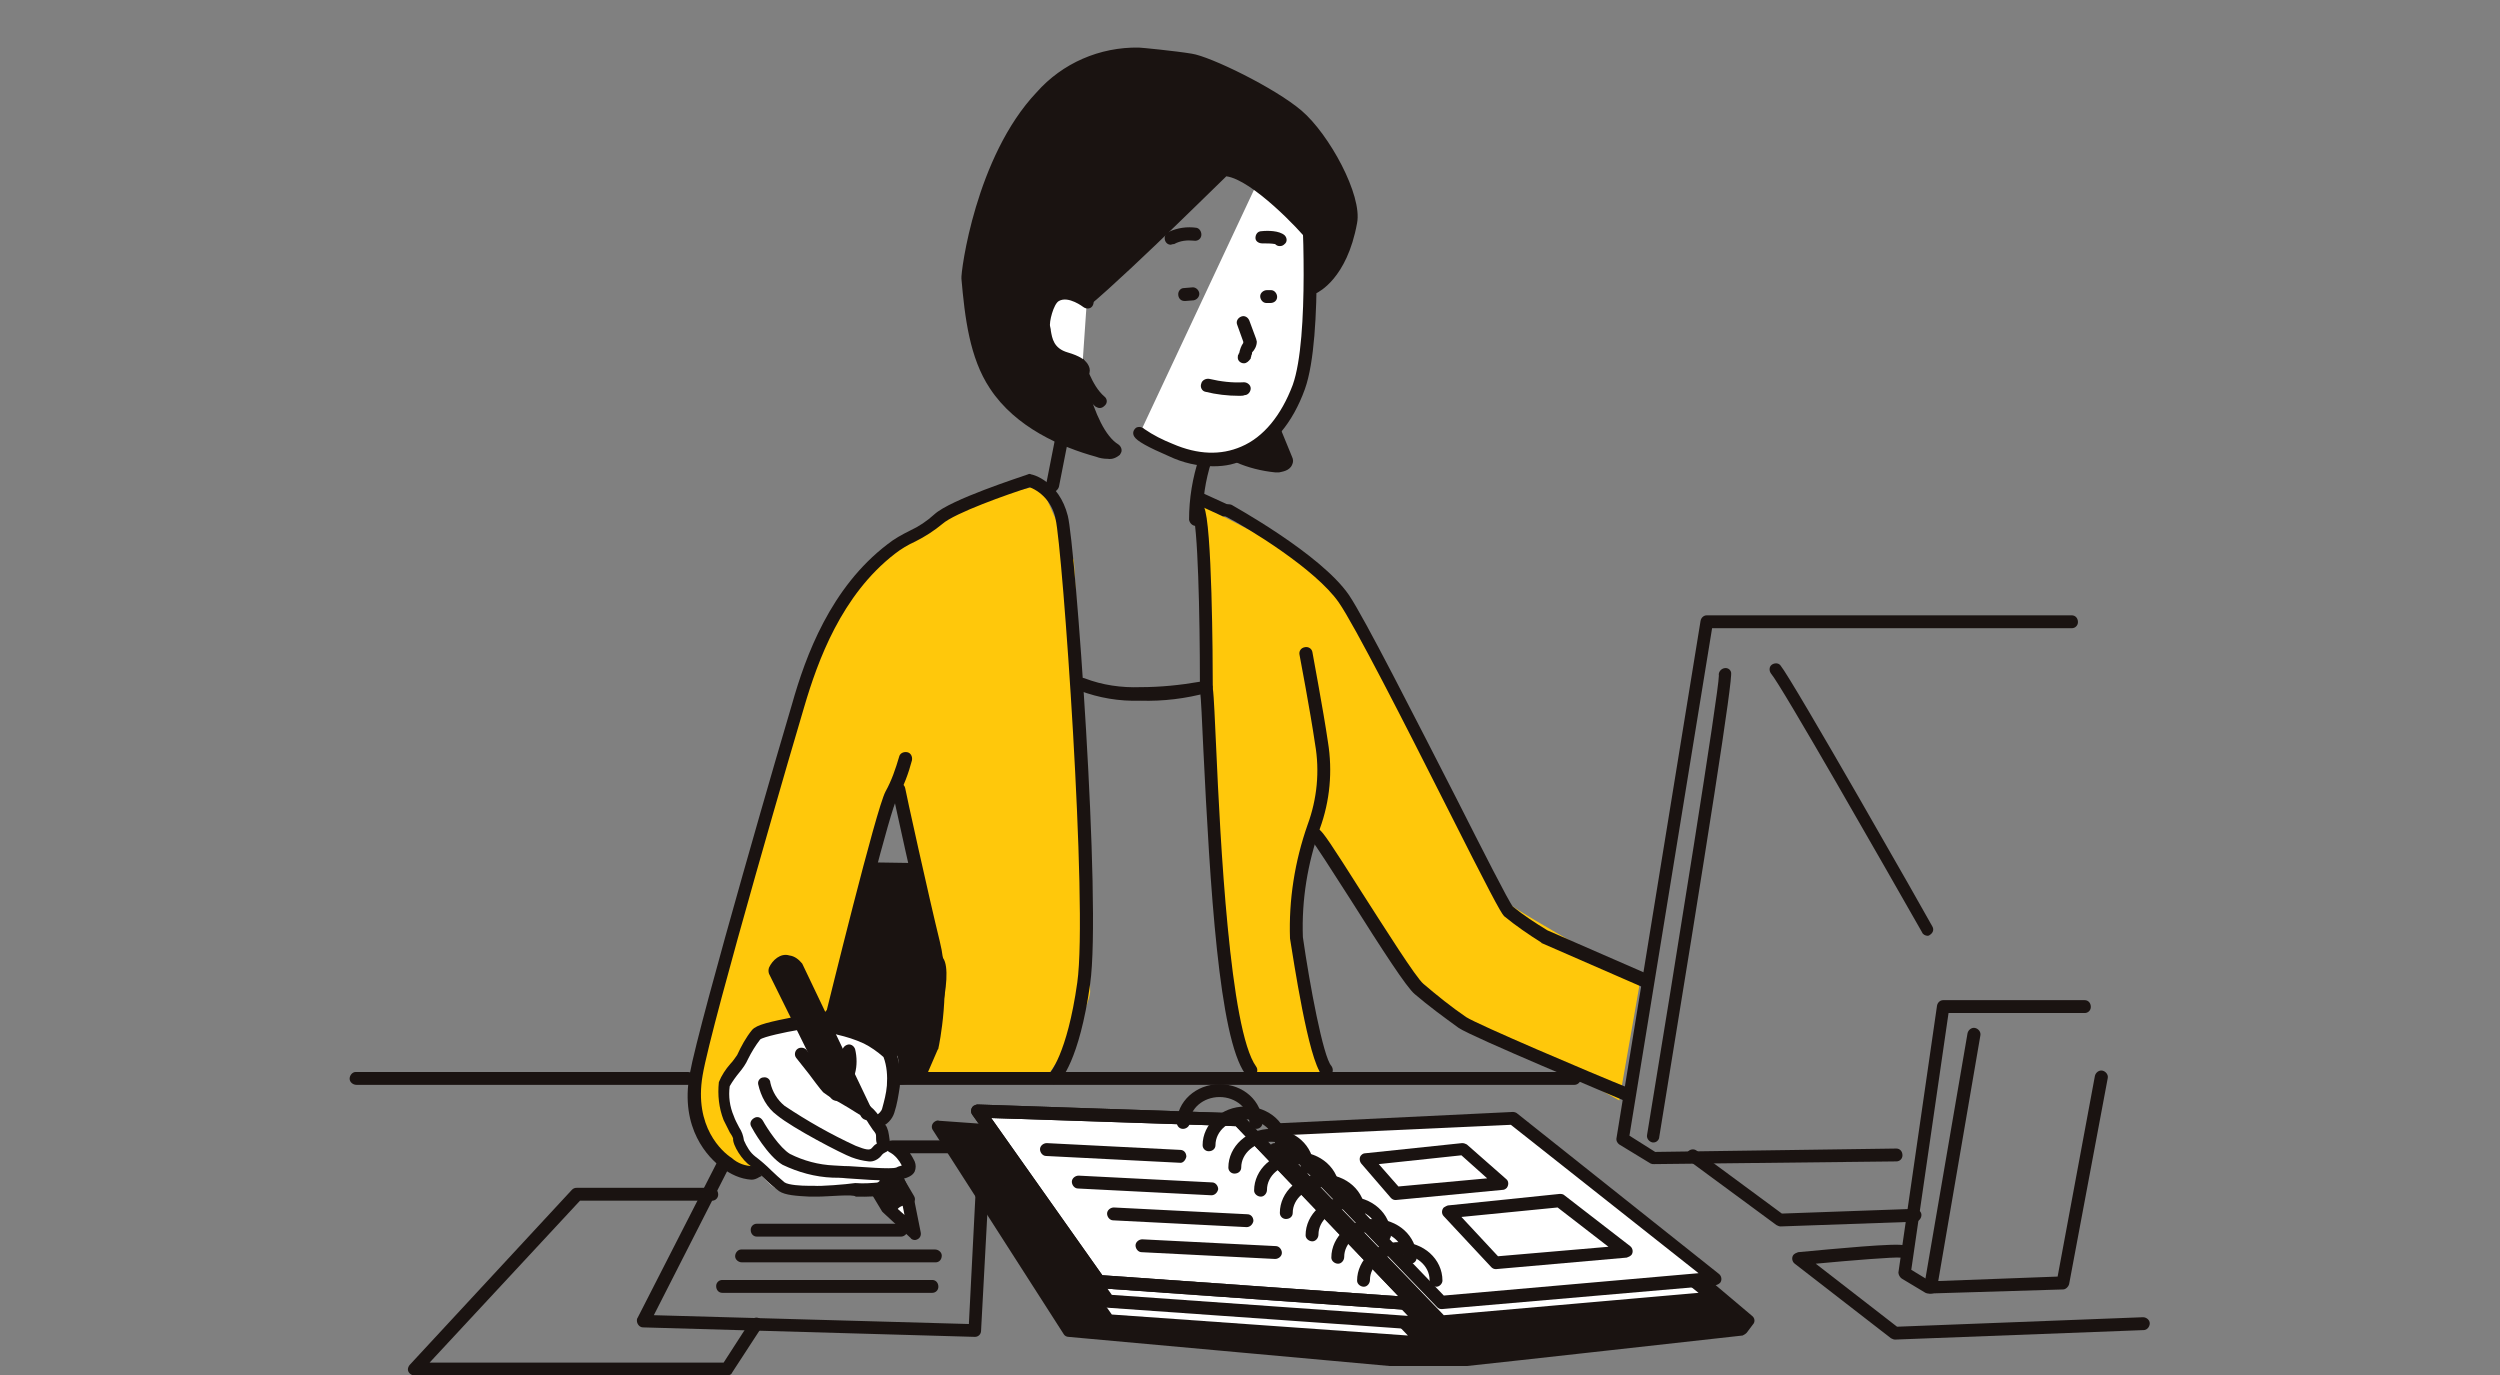 <?xml version="1.0" encoding="utf-8"?>
<!-- Generator: Adobe Illustrator 27.2.0, SVG Export Plug-In . SVG Version: 6.00 Build 0)  -->
<svg version="1.1" id="レイヤー_6" xmlns="http://www.w3.org/2000/svg" xmlns:xlink="http://www.w3.org/1999/xlink" x="0px"
	 y="0px" viewBox="0 0 369 203" style="enable-background:new 0 0 369 203;" xml:space="preserve">
<rect x="0" y="0" width="369" height="203" fill="#808080" stroke="none"/>
<style type="text/css">
	.st0{fill:#1A1311;}
	.st1{fill:#FFC80B;}
	.st2{fill:none;}
	.st3{fill:#FFFFFF;}
</style>
<g id="グループ_1039" transform="translate(-252.595 -2562.077)">
	<g id="グループ_1039-2">
		<path id="パス_6402" class="st0" d="M435.4,2629.4c0,0,4.2,1.6,5.8,1.4s1.2-0.9,1.2-0.9l-1.6-4L435.4,2629.4z"/>
		<path id="パス_6403" class="st0" d="M440.8,2631.8c-2-0.2-4-0.7-5.8-1.5c-0.5-0.2-0.7-0.7-0.5-1.2c0.1-0.2,0.2-0.3,0.4-0.5
			l5.4-3.5c0.4-0.3,1-0.2,1.3,0.3c0,0.1,0.1,0.1,0.1,0.2l1.6,3.9c0.2,0.4,0.2,0.8,0,1.2c-0.4,0.9-1.5,1-1.9,1.1
			C441.2,2631.8,441,2631.8,440.8,2631.8z M437.5,2629.1c1.1,0.4,2.3,0.7,3.6,0.7c0.1,0,0.2,0,0.3,0l-1-2.5L437.5,2629.1z"/>
	</g>
	<g id="グループ_1040">
		<path id="パス_6404" class="st0" d="M373.3,2722.2c-5.1-4.7-2.1-15.7-2.1-21.1s2.6-9.3,6-10.9l19.5,0.3v29.8L373.3,2722.2z"/>
		<path id="パス_6405" class="st0" d="M373.3,2723.2c-0.2,0-0.5-0.1-0.6-0.2c-4.2-3.9-3.4-11.2-2.8-17.1c0.2-1.8,0.4-3.4,0.4-4.7
			c0-5.4,2.5-9.9,6.5-11.8c0.1-0.1,0.3-0.1,0.4-0.1l19.5,0.3c0.5,0,0.9,0.4,0.9,0.9v29.8c0,0.5-0.4,0.9-0.9,0.9L373.3,2723.2
			L373.3,2723.2z M377.3,2691.2c-3.2,1.6-5.2,5.4-5.2,9.9c0,1.4-0.2,3.1-0.4,4.9c-0.6,5.3-1.3,11.9,1.9,15.2l22-1.8v-28
			L377.3,2691.2z"/>
	</g>
	<path id="パス_6406" class="st1" d="M406.2,2633.7c0,0-8,1.7-11.2,3.1s-15.4,9.1-17.8,12.9s-7.3,16.1-7.7,17.8
		s-10.5,35.7-10.5,37s-5.2,17.5-3.8,20.6s1.4,8,4.9,8.7s5.4,2.2,4.5,0.7s-3.1-5.2-3.1-7.7s-1.4-2.4,0-4.9c1.3-2.1,2.7-4.1,4.2-5.9
		c1-1.4,3.8-2.4,5.2-2.8s1,1,2.4-0.7s1.7-0.7,2.4-4.5s9.1-28.3,9.1-28.3s5.6,21.9,7,23.8c1.7,2.4-1.4,13.6-2.8,14.7l0,0
		c-0.5,0.4-0.6,1.2-0.2,1.7c0.2,0.2,0.5,0.4,0.8,0.4c3.8,0.6,16.1,2.5,17.3,1c1.4-1.7,6.6-10.5,6.6-12.9s-1-39.5-1-39.5l-1.4-24.1
		L406.2,2633.7z"/>
	<path id="パス_6407" class="st1" d="M494.7,2706.8c0,0-17.5-9.8-19.2-11.2s-10.1-18.9-10.1-18.9s-14-27.3-18.9-30.8
		s-15-8.4-15-8.4s-0.9-1.4-1.4-0.7s2.4,43.7,2.4,47.2s2.1,24.5,2.8,28s0.7,8,1.7,8.4s10.5,0.7,10.5,0.7l-4.5-23.1l1.4-7.7l2.8-4.9
		c0,0,11.2,19.6,14.3,22s6.6,5.6,11.2,7.3s18.9,9.8,18.9,9.8L494.7,2706.8z"/>
	<path id="パス_6408" class="st0" d="M396.5,2759.4L396.5,2759.4l-49-1.4c-0.5,0-0.9-0.5-0.9-1c0-0.1,0-0.3,0.1-0.4l11.9-23.3
		c0.2-0.5,0.8-0.7,1.3-0.4c0.5,0.2,0.7,0.8,0.4,1.3l-11.2,22l46.5,1.3l1-19.6c0.1-0.5,0.5-0.9,1-0.9c0.5,0,0.9,0.5,0.9,1l-1.1,20.5
		C397.4,2759,397,2759.4,396.5,2759.4z"/>
	<g id="グループ_1041">
		<line id="線_224" class="st2" x1="485" y1="2721.2" x2="384" y2="2721.2"/>
		<path id="パス_6409" class="st0" d="M485,2722.2H384c-0.5,0-1-0.4-1-0.9c0-0.5,0.4-1,0.9-1c0,0,0,0,0,0h101c0.5,0,1,0.4,1,0.9
			C486,2721.7,485.5,2722.2,485,2722.2C485,2722.2,485,2722.2,485,2722.2z"/>
	</g>
	<path id="パス_6410" class="st0" d="M363.5,2736.2c-1.6-0.1-3.1-0.8-4.4-1.8c-1.9-1.4-6.2-5.7-4.7-13.8
		c1.4-7.8,14.5-52.7,15.1-54.6c2-7.1,5.7-17.2,14.1-23.6c1-0.8,2.1-1.4,3.3-2c1.3-0.6,2.5-1.4,3.6-2.4c2.4-2.2,12.7-5.5,13.8-5.9
		c0.2-0.1,0.3-0.1,0.5,0c0.2,0,4.1,1,5.4,6.1c1.1,4.3,5,57.2,3.3,69.1c-1.6,11.4-4.4,14.3-4.7,14.5c-0.4,0.4-1,0.4-1.3,0
		c-0.4-0.4-0.4-1,0-1.3c0,0,0,0,0,0c0,0,2.6-2.7,4.1-13.4c1.6-11.3-2.2-64.2-3.2-68.4c-0.4-2.1-1.8-3.9-3.8-4.7
		c-3.2,1-11.1,3.8-12.9,5.4c-1.2,1-2.6,1.9-4,2.6c-1.1,0.5-2.1,1.1-3,1.8c-7.9,6.1-11.4,15.8-13.4,22.6c-0.6,1.9-13.7,46.7-15,54.4
		c-1.3,7.6,2.9,11.3,4.3,12.2c0.9,0.8,2,1.2,3.2,1.2c0.1-0.5,0.5-0.8,1-0.8c0.5,0,0.9,0.4,0.9,0.9c0,0.7-0.4,1.3-1,1.5
		C364.2,2736.1,363.9,2736.2,363.5,2736.2z"/>
	<g id="グループ_1042">
		<line id="線_225" class="st2" x1="411.2" y1="2616.9" x2="408" y2="2633.7"/>
		<path id="パス_6411" class="st0" d="M408,2634.7c-0.1,0-0.1,0-0.2,0c-0.5-0.1-0.9-0.6-0.8-1.1c0,0,0,0,0,0l3.3-16.8
			c0.1-0.5,0.6-0.9,1.1-0.8c0.5,0.1,0.9,0.6,0.8,1.1l-3.3,16.8C408.8,2634.3,408.4,2634.7,408,2634.7z"/>
	</g>
	<g id="グループ_1043">
		<path id="パス_6412" class="st3" d="M440.4,2584.3c1.9,1.2,5.2,5.1,5.2,5.1s1.6,22.2-1.2,30c-3.1,8.6-9.9,13.1-19,9.2
			c-4.2-1.8-4.6-2.5-4.6-2.5"/>
		<path id="パス_6413" class="st0" d="M431.7,2630.9c-2.3,0-4.5-0.5-6.6-1.5c-3-1.3-4.7-2.2-5.1-2.9c-0.3-0.5-0.1-1,0.3-1.3
			c0.4-0.2,0.9-0.1,1.2,0.2c1.3,0.9,2.7,1.6,4.2,2.2c3.7,1.6,7.1,1.7,10.1,0.4c3.3-1.4,5.9-4.6,7.6-9.1c2.5-7,1.4-26.5,1.2-29.3
			c-1.4-1.7-3.1-3.3-4.8-4.7c-0.5-0.3-0.6-0.8-0.3-1.3s0.8-0.6,1.3-0.3c0,0,0,0,0.1,0c2,1.3,5.3,5.1,5.4,5.3
			c0.1,0.2,0.2,0.3,0.2,0.6c0.1,0.9,1.5,22.5-1.3,30.3c-1.8,5-4.8,8.6-8.6,10.2C435.1,2630.6,433.4,2630.9,431.7,2630.9z"/>
	</g>
	<g id="グループ_1044">
		<path id="パス_6414" class="st3" d="M436.2,2614.7c0.1-0.3,0.1-1.1,0.4-1.3c0.2-0.3,0.3-0.7,0.4-1l-1-2.7"/>
		<path id="パス_6415" class="st0" d="M436.2,2615.7c-0.5,0-1-0.4-0.9-1c0-0.1,0-0.2,0.1-0.3c0-0.1,0-0.1,0.1-0.2
			c0.1-0.5,0.3-1.1,0.6-1.5c0-0.1,0-0.1,0-0.2l-0.9-2.5c-0.2-0.5,0.1-1,0.6-1.2c0.5-0.2,1,0.1,1.2,0.6c0,0,0,0,0,0l1,2.7
			c0,0.1,0.1,0.3,0.1,0.4c0,0.6-0.3,1.2-0.7,1.6c0,0.1,0,0.3-0.1,0.4c0,0.2-0.1,0.3-0.1,0.5C436.9,2615.4,436.6,2615.7,436.2,2615.7
			z"/>
	</g>
	<path id="パス_6416" class="st0" d="M435.5,2620.5c-1.7,0-3.4-0.2-5-0.6c-0.5-0.1-0.8-0.7-0.6-1.2c0.1-0.5,0.7-0.8,1.2-0.7
		c1.7,0.4,3.4,0.6,5.1,0.5h0c0.5,0,1,0.4,1,0.9c0,0.5-0.4,1-0.9,1C436.1,2620.5,435.8,2620.5,435.5,2620.5z"/>
	<g id="グループ_1045">
		<path id="パス_6417" class="st0" d="M396.6,2728.8l-5.6-0.4l19.3,30.1l47.3,4.3l11.1-0.2c2.1-0.2,40.7-4.5,40.7-4.5l0.9-1.2
			l-6.4-5.4"/>
		<path id="パス_6418" class="st0" d="M457.7,2763.7C457.6,2763.7,457.6,2763.7,457.7,2763.7l-47.4-4.3c-0.3,0-0.6-0.2-0.7-0.4
			l-19.3-30.1c-0.3-0.4-0.2-1,0.3-1.3c0.2-0.1,0.4-0.2,0.6-0.1l5.6,0.4c0.5,0,0.9,0.5,0.9,1c0,0,0,0,0,0c0,0.5-0.5,0.9-1,0.9
			l-3.7-0.2l18.1,28.1l46.8,4.2l11.1-0.2c1.9-0.2,36.2-4,40.2-4.4l0.1-0.2l-5.7-4.8c-0.4-0.3-0.5-0.9-0.1-1.3s0.9-0.5,1.3-0.1
			l6.4,5.4c0.4,0.3,0.5,0.9,0.1,1.3l-0.9,1.2c-0.2,0.2-0.4,0.3-0.6,0.4c0,0-38.6,4.3-40.7,4.5L457.7,2763.7L457.7,2763.7z"/>
	</g>
	<g id="グループ_1046">
		<path id="パス_6419" class="st3" d="M436.8,2733.1l26,27.2l-46.6-3.3l-17.9-25.2L436.8,2733.1"/>
		<path id="パス_6420" class="st0" d="M462.8,2761.3L462.8,2761.3l-46.7-3.3c-0.3,0-0.5-0.2-0.7-0.4l-17.9-25.2
			c-0.3-0.4-0.2-1,0.2-1.3c0.2-0.1,0.4-0.2,0.6-0.2l38.4,1.3c0.2,0,0.5,0.1,0.7,0.3l26,27.2c0.4,0.4,0.4,1,0,1.3
			C463.3,2761.2,463.1,2761.3,462.8,2761.3L462.8,2761.3z M416.7,2756.1l43.7,3.1l-24-25.1l-36.1-1.2L416.7,2756.1z"/>
	</g>
	<g id="グループ_1047">
		<path id="パス_6421" class="st3" d="M436.8,2730.2l26,27.2l-46.6-3.3l-17.9-25.2L436.8,2730.2"/>
		<path id="パス_6422" class="st0" d="M462.8,2758.4C462.8,2758.4,462.8,2758.4,462.8,2758.4l-46.7-3.3c-0.3,0-0.5-0.2-0.7-0.4
			l-17.9-25.2c-0.3-0.4-0.2-1,0.2-1.3c0.2-0.1,0.4-0.2,0.6-0.2l38.4,1.3c0.2,0,0.5,0.1,0.7,0.3l26,27.2c0.4,0.4,0.4,1,0,1.3
			C463.3,2758.3,463.1,2758.4,462.8,2758.4L462.8,2758.4z M416.7,2753.2l43.7,3.1l-24-25.1l-36.1-1.2L416.7,2753.2z"/>
	</g>
	<g id="グループ_1048">
		<path id="パス_6423" class="st3" d="M435.4,2727.4l26,27.2l-46.6-3.3l-17.9-25.2L435.4,2727.4"/>
		<path id="パス_6424" class="st0" d="M461.4,2755.5L461.4,2755.5l-46.7-3.3c-0.3,0-0.5-0.2-0.7-0.4l-17.9-25.2
			c-0.3-0.4-0.2-1,0.2-1.3c0.2-0.1,0.4-0.2,0.6-0.2l38.4,1.3c0.2,0,0.5,0.1,0.7,0.3l26,27.2c0.4,0.4,0.3,1,0,1.3
			C461.8,2755.4,461.6,2755.5,461.4,2755.5L461.4,2755.5z M415.3,2750.3l43.7,3.1l-24-25.1l-36.1-1.2L415.3,2750.3z"/>
	</g>
	<path id="パス_6425" class="st0" d="M461.4,2755.5L461.4,2755.5l-46.7-3.3c-0.3,0-0.5-0.2-0.7-0.4l-17.9-25.2
		c-0.3-0.4-0.2-1,0.2-1.3c0.2-0.1,0.4-0.2,0.6-0.2l38.4,1.3c0.2,0,0.5,0.1,0.7,0.3l26,27.2c0.4,0.4,0.3,1,0,1.3
		C461.8,2755.4,461.6,2755.5,461.4,2755.5L461.4,2755.5z M415.3,2750.3l43.7,3.1l-24-25.1l-36.1-1.2L415.3,2750.3z"/>
	<g id="グループ_1049">
		<path id="パス_6426" class="st3" d="M476,2730l29.8,23.7l-40.4,3.5l-24.6-25.5L476,2730z"/>
		<path id="パス_6427" class="st0" d="M465.4,2758.2c-0.3,0-0.5-0.1-0.7-0.3l-24.6-25.5c-0.4-0.4-0.4-1,0-1.3
			c0.2-0.2,0.4-0.3,0.6-0.3l35.2-1.7c0.2,0,0.5,0.1,0.6,0.2l29.8,23.7c0.4,0.3,0.5,0.9,0.2,1.3c-0.2,0.2-0.4,0.3-0.7,0.4
			L465.4,2758.2C465.4,2758.2,465.4,2758.2,465.4,2758.2z M442.9,2732.5l22.8,23.7l37.6-3.3l-27.6-22L442.9,2732.5z"/>
	</g>
	<g id="グループ_1050">
		<path id="パス_6428" class="st3" d="M476,2727.1l29.8,23.7l-40.4,3.5l-24.6-25.5L476,2727.1z"/>
		<path id="パス_6429" class="st0" d="M465.4,2755.3c-0.3,0-0.5-0.1-0.7-0.3l-24.6-25.5c-0.4-0.4-0.4-1,0-1.3
			c0.2-0.2,0.4-0.3,0.6-0.3l35.2-1.7c0.2,0,0.5,0.1,0.6,0.2l29.8,23.7c0.4,0.3,0.5,0.9,0.2,1.3c-0.2,0.2-0.4,0.3-0.7,0.4
			L465.4,2755.3C465.4,2755.3,465.4,2755.3,465.4,2755.3z M442.9,2729.6l22.8,23.7l37.6-3.3l-27.7-21.9L442.9,2729.6z"/>
	</g>
	<path id="パス_6430" class="st0" d="M438,2728.7c-0.5,0-0.9-0.4-1-0.9c0-2.1-2-3.8-4.4-3.8s-4.4,1.7-4.4,3.8c0,0.5-0.5,0.9-1,0.9
		c-0.5,0-0.9-0.4-0.9-0.9c0-3.1,2.8-5.7,6.3-5.7s6.3,2.5,6.3,5.7C439,2728.2,438.6,2728.7,438,2728.7z"/>
	<path id="パス_6431" class="st0" d="M441.8,2732c-0.5,0-0.9-0.4-1-0.9c0-2.1-2-3.8-4.4-3.8s-4.4,1.7-4.4,3.8c0,0.5-0.4,0.9-1,0.9
		c-0.5,0-0.9-0.4-0.9-0.9c0-3.1,2.8-5.7,6.3-5.7s6.3,2.5,6.3,5.7C442.8,2731.6,442.4,2732,441.8,2732z"/>
	<path id="パス_6432" class="st0" d="M445.6,2735.3c-0.5,0-0.9-0.4-1-0.9c0-2.1-2-3.8-4.4-3.8s-4.4,1.7-4.4,3.8
		c0,0.5-0.4,0.9-1,0.9c-0.5,0-0.9-0.4-0.9-0.9c0-3.1,2.8-5.7,6.3-5.7s6.3,2.5,6.3,5.7C446.6,2734.9,446.1,2735.3,445.6,2735.3z"/>
	<path id="パス_6433" class="st0" d="M449.4,2738.6c-0.5,0-0.9-0.4-1-0.9c0-2.1-2-3.8-4.4-3.8s-4.4,1.7-4.4,3.8c0,0.5-0.4,1-0.9,1
		c-0.5,0-1-0.4-1-0.9c0,0,0,0,0,0c0-3.1,2.8-5.7,6.3-5.7s6.3,2.5,6.3,5.7C450.4,2738.2,449.9,2738.6,449.4,2738.6z"/>
	<path id="パス_6434" class="st0" d="M453.2,2742c-0.5,0-0.9-0.4-1-0.9c0-2.1-2-3.8-4.4-3.8s-4.4,1.7-4.4,3.8c0,0.5-0.4,0.9-1,0.9
		c-0.5,0-0.9-0.4-0.9-0.9c0-3.1,2.8-5.7,6.3-5.7s6.3,2.5,6.3,5.7C454.1,2741.6,453.7,2742,453.2,2742
		C453.2,2742,453.2,2742,453.2,2742z"/>
	<path id="パス_6435" class="st0" d="M457,2745.3c-0.5,0-0.9-0.4-1-1c0-2.1-2-3.8-4.4-3.8s-4.4,1.7-4.4,3.8c0,0.5-0.4,1-0.9,1
		c-0.5,0-1-0.4-1-0.9c0,0,0,0,0,0c0-3.1,2.8-5.7,6.3-5.7s6.3,2.5,6.3,5.7C457.9,2744.9,457.5,2745.3,457,2745.3z"/>
	<path id="パス_6436" class="st0" d="M460.8,2748.6c-0.5,0-1-0.4-1-1c0-2.1-2-3.8-4.4-3.8s-4.4,1.7-4.4,3.8c0,0.5-0.4,1-0.9,1
		c-0.5,0-1-0.4-1-0.9c0,0,0,0,0,0c0-3.1,2.8-5.7,6.3-5.7s6.3,2.5,6.3,5.7C461.7,2748.2,461.3,2748.6,460.8,2748.6z"/>
	<path id="パス_6437" class="st0" d="M464.6,2752c-0.5,0-1-0.4-1-1c0-2.1-2-3.8-4.4-3.8s-4.4,1.7-4.4,3.8c0,0.5-0.4,1-0.9,1
		c-0.5,0-1-0.4-1-0.9c0,0,0,0,0,0c0-3.1,2.8-5.7,6.3-5.7s6.3,2.5,6.3,5.7C465.5,2751.5,465.1,2752,464.6,2752z"/>
	<path id="パス_6438" class="st0" d="M414.9,2622.3c-0.2,0-0.4-0.1-0.6-0.2c-2.3-1.9-3.5-6-3.5-6.2c-0.1-0.5,0.2-1,0.7-1.2
		c0.5-0.1,1,0.2,1.2,0.7c0,0,1,3.6,2.9,5.2c0.4,0.3,0.5,0.9,0.1,1.3C415.4,2622.2,415.2,2622.3,414.9,2622.3L414.9,2622.3z"/>
	<path id="パス_6439" class="st0" d="M496.7,2733.9c-0.2,0-0.3,0-0.5-0.1l-4.6-2.8c-0.3-0.2-0.5-0.6-0.4-1l12.4-76.3
		c0.1-0.5,0.5-0.8,0.9-0.8h53.9c0.5,0,0.9,0.4,0.9,1c0,0.5-0.4,0.9-0.9,0.9h-53.1l-12.2,74.9l3.8,2.4l35.6-0.5h0
		c0.5,0,0.9,0.4,0.9,1c0,0.5-0.4,0.9-0.9,0.9L496.7,2733.9L496.7,2733.9z"/>
	<path id="パス_6440" class="st0" d="M537.3,2753c-0.2,0-0.3,0-0.5-0.1l-3.5-2.1c-0.3-0.2-0.5-0.6-0.5-0.9l5.7-39.4
		c0.1-0.5,0.5-0.8,0.9-0.8h20.9c0.5,0,0.9,0.4,0.9,1c0,0.5-0.4,0.9-0.9,0.9h-20.1l-5.5,37.9l2.8,1.7l18.8-0.7l5.5-29.6
		c0.1-0.5,0.6-0.9,1.1-0.8c0.5,0.1,0.9,0.6,0.8,1.1l0,0l-5.7,30.4c-0.1,0.4-0.5,0.8-0.9,0.8L537.3,2753L537.3,2753z"/>
	<path id="パス_6441" class="st0" d="M537.6,2753c-0.1,0-0.1,0-0.2,0c-0.5-0.1-0.9-0.6-0.8-1.1c0,0,0,0,0,0l6.4-37.3
		c0.1-0.5,0.6-0.9,1.1-0.8s0.9,0.6,0.8,1.1l-6.4,37.3C538.5,2752.7,538.1,2753,537.6,2753z"/>
	<path id="パス_6442" class="st0" d="M515.4,2743.1c-0.2,0-0.4-0.1-0.6-0.2l-12.9-9.5c-0.4-0.3-0.5-0.9-0.2-1.3
		c0.3-0.4,0.9-0.5,1.3-0.2l12.6,9.3l19.6-0.7h0c0.5,0,1,0.4,1,0.9c0,0.5-0.4,1-0.9,1l0,0L515.4,2743.1L515.4,2743.1z"/>
	<path id="パス_6443" class="st0" d="M537.1,2700.2c-0.3,0-0.7-0.2-0.8-0.5c-5.7-10-20.8-36.5-22.3-38.2c-0.3-0.4-0.3-1,0.1-1.3
		s1-0.3,1.3,0.1c0,0,0,0,0,0c1.8,2.2,21.6,37,22.4,38.5c0.3,0.5,0.1,1-0.4,1.3C537.4,2700.1,537.3,2700.2,537.1,2700.2z"/>
	<path id="パス_6444" class="st0" d="M496.7,2730.7c-0.1,0-0.1,0-0.2,0c-0.5-0.1-0.9-0.6-0.8-1.1l0,0
		c4.3-26.1,10.6-65.5,10.6-67.8c-0.1-0.5,0.3-1,0.8-1.1c0.5-0.1,0.9,0.2,1,0.6c0.3,0.9-3.3,23.9-10.6,68.6
		C497.5,2730.3,497.1,2730.7,496.7,2730.7z"/>
	<path id="パス_6445" class="st0" d="M532.3,2759.8c-0.2,0-0.4-0.1-0.6-0.2l-14.2-11c-0.4-0.3-0.5-0.9-0.2-1.3
		c0.2-0.2,0.4-0.3,0.7-0.4c5.4-0.5,14.6-1.4,15.7-1c0.5,0.2,0.8,0.7,0.6,1.2s-0.7,0.8-1.2,0.6c-0.9-0.1-7.2,0.4-12.5,0.9l12,9.3
		l36.3-1.4c0.5,0,1,0.4,1,0.9c0,0.5-0.4,1-0.9,1L532.3,2759.8L532.3,2759.8z"/>
	<path id="パス_6446" class="st0" d="M492.9,2724.7c-0.1,0-0.2,0-0.4-0.1c-2.3-1-22.5-9.4-24.6-10.8c-2.2-1.6-4.4-3.2-6.5-5
		c-1.2-1-4.7-6.4-9.5-14c-2.5-3.9-5.3-8.3-5.8-8.8c-0.4-0.3-0.5-0.9-0.2-1.3c0,0,0,0,0,0c0.3-0.4,0.9-0.5,1.4-0.2
		c0.6,0.4,1.8,2.2,6.3,9.3c3.4,5.3,8,12.6,9.1,13.5c2,1.7,4.1,3.4,6.3,4.9c1.7,1.1,18.1,8.1,24.3,10.6c0.5,0.2,0.7,0.8,0.5,1.2
		C493.6,2724.5,493.3,2724.7,492.9,2724.7L492.9,2724.7z"/>
	<g id="グループ_1054">
		<path id="パス_6447" class="st3" d="M383.1,2727.3l0.3-0.8l0.9-2.5c0,0,1.5-5.7,0.6-6.2s-1.2-1.2-2.1-1.7s-3-1.2-4.3-2
			c-1.1-0.8-2.4-1.3-3.7-1.4c-1.8-0.1-1.1-0.8-4.2-0.2s-3.8,0.6-5,1.3c-0.9,0.5-1.6,1.4-2,2.4c-0.6,1.1-1.2,2.1-1.9,3.2
			c-1,1.5-1.6,2-1.8,2.8s-0.3,0.1,0,2s1.5,6.8,3,8.7s3.1,4.2,4.5,4.7s1.3,0.9,3.1,0.7s1.7-0.8,4.3-0.7s6.2,0.3,7.2-0.1
			s1,0.1,1.6-0.5s-0.8-0.7,0.3-1.2s3.1-0.1,3.3-0.8s-0.5-1.1-0.8-1.7c-0.7-0.9-1.5-1.8-2.3-2.5c-0.6-0.7-0.5-0.9-0.7-2.2"/>
		<path id="パス_6448" class="st0" d="M373.2,2738.7c-0.2,0-0.3,0-0.4,0c-0.2,0-0.5,0-0.7,0c-1.9-0.1-3.6-0.2-4.5-0.8
			c-0.8-0.6-1.6-1.3-2.3-2c-0.6-0.6-1.3-1.2-2-1.8c-1.1-0.7-2.6-3-2.5-4c-0.1-0.3-0.3-0.6-0.5-0.9c-0.3-0.6-0.6-1.2-0.9-1.8
			c-0.7-1.8-0.9-3.7-0.7-5.6c0.4-1,1-1.9,1.7-2.7c0.4-0.4,0.7-0.9,1-1.3c0.6-1.3,1.3-2.6,2.2-3.7c0.7-0.8,2.6-1.2,6.6-2
			c1.7-0.5,3.5-0.4,5.1,0.3c0.4,0.1,1,0.3,1.5,0.5c1.5,0.4,2.9,0.9,4.3,1.5c1.4,0.6,2.6,1.5,3.6,2.7c0.6,1,0.9,3.7,0.7,5.4
			c-0.2,1.3-0.4,2.6-0.8,3.8c-0.3,1-1.1,1.8-2.1,2.2c-0.5,0.2-1-0.1-1.2-0.6c-0.2-0.5,0.1-1,0.6-1.2c0.4-0.2,0.8-0.6,0.9-1l0,0
			c0.3-1.1,0.6-2.2,0.7-3.4c0.1-1.4,0-2.9-0.5-4.2c-0.9-0.8-1.9-1.5-2.9-2c-1.3-0.6-2.6-1-3.9-1.3c-0.6-0.2-1.2-0.3-1.6-0.5
			c-1.3-0.5-2.8-0.6-4.2-0.2c-1.8,0.3-5.1,1-5.6,1.4c-0.7,0.9-1.3,1.9-1.8,2.9c-0.3,0.7-0.8,1.4-1.3,2c-0.5,0.6-1,1.3-1.4,2
			c-0.2,1.5,0,3,0.6,4.4c0.2,0.6,0.5,1.1,0.8,1.7c0.4,0.6,0.6,1.2,0.7,1.9c0.4,0.9,0.9,1.8,1.7,2.4c0.8,0.6,1.6,1.3,2.3,2
			c0.6,0.6,1.3,1.2,2,1.8c0.6,0.4,2.5,0.5,3.5,0.5c0.3,0,0.5,0,0.8,0c1,0.1,4.7-0.2,6.1-0.4c0,0,0.1,0,0.1,0c1.2,0.1,2.3,0,3.5-0.1
			c0,0,0.1-0.1,0.2-0.1c-0.4-0.3-0.5-0.9-0.2-1.3c0.3-0.4,0.8-0.5,1.2-0.3c0.6,0.2,1.1,0.8,1.2,1.4c0,0.7-0.4,1.3-1,1.6
			c-0.1,0-0.1,0.1-0.2,0.2c-0.2,0.2-0.7,0.7-4.7,0.6C378.6,2738.3,374.9,2738.7,373.2,2738.7z M383.2,2736.4L383.2,2736.4z
			 M362.6,2730.1L362.6,2730.1z M360.7,2729.9L360.7,2729.9z"/>
		<path id="パス_6449" class="st0" d="M383.4,2736.3c-1.3,0-3.2-0.1-5.8-0.3c-0.9-0.1-1.7-0.1-2.1-0.1c-2.6-0.1-5.1-0.8-7.4-1.9
			c-2.2-1.3-4.4-5.2-4.6-5.6c-0.3-0.5-0.1-1,0.4-1.3s1-0.1,1.3,0.4c0.6,1.1,2.5,4,4,4.9c2,1,4.2,1.6,6.5,1.7c0.4,0,1.2,0.1,2.2,0.1
			c1.9,0.1,6.2,0.5,7,0.2l0.2-0.1c0.2-0.1,0.4-0.1,0.6-0.2c-0.4-0.8-1-1.5-1.7-1.9c-0.5-0.2-0.7-0.7-0.6-1.2
			c0.1-0.4,0.5-0.6,0.9-0.6h8.6c0.5,0,1,0.4,1,0.9c0,0.5-0.4,1-0.9,1c0,0,0,0,0,0h-6.1c0.3,0.4,0.5,0.8,0.7,1.2c0.2,0.5,0.2,1,0,1.5
			c-0.3,0.6-1,0.9-1.8,1.1l-0.2,0.1C384.6,2736.3,384,2736.3,383.4,2736.3z"/>
		<path id="パス_6450" class="st0" d="M380.8,2733.5c-0.9-0.1-1.7-0.3-2.5-0.6c-1.4-0.5-8.7-4.3-11-6.2c-1.5-1.1-2.4-2.8-2.8-4.6
			c-0.1-0.5,0.3-1,0.8-1c0.5-0.1,1,0.3,1,0.8c0.3,1.3,1,2.5,2.1,3.4c3.3,2.2,6.8,4.2,10.5,5.9c1.5,0.6,2.1,0.7,2.4,0.3
			c0.2-0.2,0.4-0.5,0.7-0.6c0,0,0,0,0-0.1c-0.1-0.3-0.1-0.6-0.1-1c0-0.3,0-0.4-0.5-1c-0.2-0.3-0.4-0.6-0.6-0.9
			c-0.3-0.6-0.9-1.1-1.5-1.4c-0.8-0.5-1.9-1.2-2.8-1.7c-0.8-0.4-1.6-0.9-2.4-1.5c-0.4-0.4-1.8-2.3-2.1-2.7l-1.9-2.4
			c-0.3-0.4-0.2-1,0.2-1.3c0.4-0.3,1-0.2,1.3,0.1l2,2.4c0.7,0.9,1.7,2.3,1.9,2.5c0.2,0.2,1.2,0.7,2,1.2c1,0.6,2.1,1.2,2.9,1.8
			c0.8,0.5,1.5,1.2,2,2c0.2,0.3,0.3,0.5,0.5,0.7c0.5,0.5,0.8,1.2,0.9,2c0,0.2,0.1,0.5,0.1,0.7c0.1,0.7,0.3,1.5-0.7,1.9
			c-0.2,0.1-0.3,0.2-0.4,0.3C382.3,2733.2,381.5,2733.6,380.8,2733.5z"/>
		<g id="グループ_1051">
			<path id="パス_6451" class="st0" d="M375.9,2723.4l-9-18.2c0,0,0.8-1.6,1.9-1.4s1.3,0.7,1.3,0.7l10.5,21.9"/>
			<path id="パス_6452" class="st0" d="M380.6,2727.4c-0.4,0-0.7-0.2-0.9-0.5l-10.4-21.8c-0.2-0.2-0.5-0.3-0.7-0.3
				c-0.1,0-0.3,0.2-0.5,0.5l8.7,17.8c0.3,0.5,0.1,1-0.3,1.3c-0.5,0.3-1,0.1-1.3-0.3c0,0,0-0.1-0.1-0.1l-9-18.2
				c-0.1-0.3-0.1-0.6,0-0.9c0.5-1.1,1.7-2.2,3-1.8c0.8,0.1,1.4,0.6,1.9,1.2l10.5,22c0.2,0.5,0,1-0.4,1.3c0,0,0,0,0,0
				C380.9,2727.4,380.8,2727.4,380.6,2727.4z"/>
		</g>
		<g id="グループ_1052">
			<path id="パス_6453" class="st3" d="M382.2,2737.9l1.5,2.5l4,3.7l-0.9-4.5l-1.7-3.8"/>
			<path id="パス_6454" class="st0" d="M387.6,2745.1c-0.2,0-0.5-0.1-0.6-0.3l-4-3.7c-0.1-0.1-0.1-0.1-0.2-0.2l-1.5-2.5
				c-0.3-0.5-0.1-1,0.3-1.3c0.5-0.3,1-0.1,1.3,0.3l1.4,2.4l1.8,1.6l-0.3-1.5l-1.7-3.7c-0.2-0.5,0-1,0.5-1.2c0.5-0.2,1,0,1.2,0.5
				l1.7,3.8c0,0.1,0.1,0.1,0.1,0.2l0.9,4.5c0.1,0.5-0.2,1-0.8,1.1C387.8,2745.1,387.7,2745.1,387.6,2745.1L387.6,2745.1z"/>
		</g>
		<path id="パス_6455" class="st0" d="M378.3,2725.4c-0.4,0-0.7-0.2-0.9-0.6c-0.6-1.5-0.8-3.1-0.5-4.6c0.2-0.9,0.3-1.8,0.1-2.7
			c-0.2-0.5,0.1-1,0.6-1.2c0.5-0.2,1,0.1,1.2,0.6c0.3,1.2,0.3,2.5,0,3.6c-0.2,1.2-0.1,2.4,0.4,3.5c0.2,0.5,0,1-0.5,1.2
			C378.5,2725.4,378.4,2725.4,378.3,2725.4z"/>
		<g id="グループ_1053">
			<path id="パス_6456" class="st0" d="M386.7,2739.2c-1.1-0.2-2.2,0.4-2.7,1.3l-1.7-2.8l2.4-2L386.7,2739.2z"/>
			<path id="パス_6457" class="st0" d="M384,2741.5c-0.3,0-0.6-0.2-0.8-0.5l-1.7-2.8c-0.2-0.4-0.2-0.9,0.2-1.2l2.4-2
				c0.4-0.3,1-0.3,1.3,0.1c0,0,0.1,0.1,0.1,0.1l2,3.4c0.3,0.5,0.1,1-0.3,1.3c-0.2,0.1-0.4,0.2-0.6,0.1c-0.7-0.1-1.4,0.2-1.7,0.8
				C384.7,2741.3,384.4,2741.5,384,2741.5L384,2741.5z M383.5,2737.9l0.6,1c0.3-0.2,0.7-0.4,1-0.5l-0.7-1.2L383.5,2737.9z"/>
		</g>
	</g>
	<path id="パス_6458" class="st0" d="M359.9,2765.1h-46.1c-0.5,0-1-0.4-1-0.9c0-0.2,0.1-0.5,0.3-0.7l23.9-25.8
		c0.2-0.2,0.4-0.3,0.7-0.3h20c0.5,0,0.9,0.4,0.9,1c0,0.5-0.4,0.9-0.9,0.9h-19.5l-22.2,23.9h43.4l4-6.2c0.3-0.4,0.9-0.6,1.3-0.3
		c0.4,0.3,0.6,0.9,0.3,1.3l-4.3,6.6C360.6,2764.9,360.3,2765.1,359.9,2765.1z"/>
	<g id="グループ_1055">
		<line id="線_226" class="st2" x1="354.2" y1="2721.2" x2="305.2" y2="2721.2"/>
		<path id="パス_6459" class="st0" d="M354.2,2722.2h-49c-0.5,0-1-0.4-1-0.9c0-0.5,0.4-1,0.9-1c0,0,0,0,0,0h49c0.5,0,1,0.4,1,0.9
			C355.2,2721.7,354.7,2722.2,354.2,2722.2C354.2,2722.2,354.2,2722.2,354.2,2722.2z"/>
	</g>
	<path id="パス_6460" class="st0" d="M440.8,2747.9L440.8,2747.9l-19.7-1c-0.5,0-0.9-0.5-0.9-1c0-0.5,0.5-0.9,1-0.9l19.7,1
		c0.5,0,0.9,0.5,0.9,1C441.8,2747.5,441.3,2747.9,440.8,2747.9L440.8,2747.9z"/>
	<path id="パス_6461" class="st0" d="M436.6,2743.2L436.6,2743.2l-19.7-1c-0.5,0-0.9-0.5-0.9-1c0-0.5,0.5-0.9,1-0.9l19.7,1
		c0.5,0,0.9,0.4,0.9,1C437.5,2742.8,437.1,2743.2,436.6,2743.2L436.6,2743.2z"/>
	<path id="パス_6462" class="st0" d="M431.4,2738.5L431.4,2738.5l-19.7-1c-0.5,0-0.9-0.5-0.9-1c0,0,0,0,0,0c0-0.5,0.5-0.9,1-0.9
		l19.7,1c0.5,0,0.9,0.5,0.9,1C432.3,2738.1,431.9,2738.5,431.4,2738.5L431.4,2738.5z"/>
	<path id="パス_6463" class="st0" d="M426.7,2733.7L426.7,2733.7l-19.7-1c-0.5,0-0.9-0.5-0.9-1c0-0.5,0.5-0.9,1-0.9l19.7,1
		c0.5,0,0.9,0.4,0.9,1C427.6,2733.3,427.2,2733.8,426.7,2733.7L426.7,2733.7z"/>
	<path id="パス_6464" class="st0" d="M473.4,2749.4c-0.3,0-0.5-0.1-0.7-0.3l-7-7.5c-0.4-0.4-0.3-1,0-1.3c0.2-0.1,0.3-0.2,0.6-0.3
		l16.5-1.7c0.2,0,0.5,0,0.7,0.2l9.7,7.5c0.4,0.3,0.5,0.9,0.2,1.3c-0.2,0.2-0.4,0.3-0.7,0.4L473.4,2749.4
		C473.4,2749.4,473.4,2749.4,473.4,2749.4z M468.3,2741.7l5.4,5.8l16.3-1.4l-7.5-5.8L468.3,2741.7z"/>
	<path id="パス_6465" class="st0" d="M458.6,2739.2c-0.3,0-0.5-0.1-0.7-0.3l-4.4-5.1c-0.3-0.4-0.3-1,0.1-1.3
		c0.1-0.1,0.3-0.2,0.5-0.2l14.3-1.5c0.3,0,0.5,0.1,0.7,0.2l5.8,5.1c0.4,0.3,0.4,0.9,0.1,1.3c-0.2,0.2-0.4,0.3-0.6,0.3L458.6,2739.2
		C458.6,2739.2,458.6,2739.2,458.6,2739.2z M456.1,2733.9l2.9,3.3l13.1-1.2l-3.8-3.4L456.1,2733.9z"/>
	<path id="パス_6466" class="st0" d="M390.2,2752.9h-31c-0.5,0-0.9-0.4-0.9-1c0-0.5,0.4-0.9,0.9-0.9h31c0.5,0,0.9,0.4,0.9,1
		C391.1,2752.5,390.7,2752.9,390.2,2752.9z"/>
	<path id="パス_6467" class="st0" d="M390.7,2748.4h-28.6c-0.5,0-1-0.4-1-0.9c0-0.5,0.4-1,0.9-1c0,0,0,0,0,0h28.6
		c0.5,0,1,0.4,1,0.9C391.6,2748,391.2,2748.4,390.7,2748.4C390.7,2748.4,390.7,2748.4,390.7,2748.4z"/>
	<path id="パス_6468" class="st0" d="M385.6,2744.6h-21.3c-0.5,0-0.9-0.4-0.9-1c0-0.5,0.4-0.9,0.9-0.9h21.3c0.5,0,0.9,0.4,0.9,1
		C386.6,2744.1,386.1,2744.6,385.6,2744.6z"/>
	<g id="グループ_1056">
		<path id="パス_6469" class="st3" d="M430.5,2629.9c-0.9,2.9-1.4,5.8-1.4,8.9"/>
		<path id="パス_6470" class="st0" d="M429.1,2639.7c-0.5,0-0.9-0.4-1-0.9c0-3.1,0.5-6.2,1.5-9.2c0.2-0.5,0.7-0.7,1.2-0.6
			c0.5,0.2,0.7,0.7,0.6,1.2c-0.9,2.8-1.3,5.6-1.3,8.5C430,2639.2,429.6,2639.7,429.1,2639.7z"/>
	</g>
	<path id="パス_6471" class="st0" d="M495.5,2707.9c-0.1,0-0.3,0-0.4-0.1l-14.9-6.5c0,0-0.1,0-0.1-0.1c-1.9-1.2-3.8-2.5-5.5-3.9
		c-0.5-0.5-2.3-3.9-8.6-16.4c-6-11.9-13.5-26.6-15.8-29.9c-3.4-4.9-13.4-11-16.7-12.7c-0.5-0.2-0.6-0.8-0.4-1.3
		c0.2-0.5,0.8-0.6,1.3-0.4c0,0,0,0,0,0c0.1,0.1,13.1,7.2,17.3,13.3c2.3,3.4,9.8,18.2,15.9,30.1c3.8,7.5,7.7,15.2,8.3,15.9
		c1.6,1.3,3.3,2.4,5.1,3.5l14.9,6.5c0.5,0.2,0.7,0.8,0.5,1.3C496.2,2707.7,495.9,2707.9,495.5,2707.9L495.5,2707.9z"/>
	<path id="パス_6472" class="st0" d="M437.2,2721c-0.3,0-0.6-0.1-0.8-0.4c-3.9-5.4-5.2-27.7-6.2-48.1c-0.2-4-0.3-7.2-0.5-8.7
		c0-0.5,0.3-1,0.9-1c0.5,0,1,0.3,1,0.8c0.2,1.5,0.3,4.8,0.5,8.8c0.6,13.5,2,41.7,5.9,47.1c0.3,0.4,0.2,1-0.2,1.3
		C437.6,2720.9,437.4,2721,437.2,2721L437.2,2721z"/>
	<path id="パス_6473" class="st0" d="M448.4,2721c-0.3,0-0.5-0.1-0.7-0.3c-2-2.2-4.2-17.1-4.7-20.1c-0.2-5.7,0.7-11.4,2.6-16.8
		c1.4-3.8,1.8-7.9,1.1-11.9c-0.7-4.8-2.3-13.2-2.3-13.2c-0.1-0.5,0.2-1,0.8-1.1c0.5-0.1,1,0.2,1.1,0.7c0,0.1,1.6,8.5,2.3,13.3
		c0.7,4.3,0.3,8.7-1.2,12.8c-1.8,5.1-2.7,10.5-2.5,16c1,7,3,17.7,4.2,19c0.3,0.4,0.3,1-0.1,1.3C448.9,2720.9,448.6,2721,448.4,2721
		L448.4,2721z"/>
	<path id="パス_6474" class="st0" d="M420.9,2665.5c-3.1,0.1-6.1-0.4-9-1.5c-0.5-0.2-0.7-0.8-0.5-1.3c0.2-0.5,0.8-0.7,1.3-0.5l0,0
		c2.6,1,5.4,1.4,8.2,1.3c3,0,5.9-0.3,8.8-0.8c0-9.7-0.3-23.5-1.1-24.9c-0.2-0.5,0-1,0.4-1.3c0.5-0.2,1,0,1.3,0.4
		c1.2,2.4,1.3,22.5,1.3,26.5c0,0.4-0.3,0.8-0.7,0.9C427.6,2665.2,424.3,2665.6,420.9,2665.5z"/>
	<path id="パス_6475" class="st0" d="M375.1,2714c-0.1,0-0.2,0-0.2,0c-0.5-0.1-0.8-0.6-0.7-1.1c0,0,0,0,0,0
		c0.8-3.2,7.7-31.4,9.1-34c0.9-1.6,1.5-3.4,2-5.1c0.1-0.5,0.6-0.8,1.2-0.7c0.5,0.1,0.8,0.6,0.7,1.2c-0.5,1.9-1.2,3.8-2.2,5.6
		c-1,1.8-5.9,21.1-8.9,33.6C375.9,2713.7,375.5,2714,375.1,2714z"/>
	<path id="パス_6476" class="st0" d="M388.5,2721.2c-0.1,0-0.3,0-0.4-0.1c-0.5-0.2-0.7-0.8-0.5-1.2c0,0,0,0,0,0l1.6-3.6
		c0.2-0.9,1.7-9,0.2-14.9c-1.6-6.5-5.1-22.5-5.1-22.6c-0.1-0.5,0.2-1,0.8-1.1c0.5-0.1,1,0.2,1.1,0.7c0,0.2,3.5,16.1,5.1,22.6
		c1.7,6.7-0.1,15.4-0.2,15.8c0,0.1,0,0.1-0.1,0.2l-1.6,3.7C389.2,2721,388.9,2721.2,388.5,2721.2z M390.2,2716.5L390.2,2716.5z"/>
	<path id="パス_6477" class="st0" d="M433.3,2638.3c-0.1,0-0.3,0-0.4-0.1l-3.5-1.6c-0.5-0.2-0.6-0.8-0.4-1.3
		c0.2-0.4,0.7-0.6,1.2-0.4l3.5,1.6c0.5,0.2,0.7,0.8,0.5,1.3C434,2638.1,433.6,2638.3,433.3,2638.3L433.3,2638.3z"/>
	<g id="グループ_1057">
		<path id="パス_6478" class="st0" d="M433.2,2587.2c0,0-19.4,19.4-23.1,21.3c0,0,1.6,16.8,7,20.1c0,0-0.5,0.5-2.4,0
			c-5.8-1.6-11.8-4.6-15.2-9.7c-2.9-4.5-3.6-10.6-4.1-15.8c0-0.6,3.8-33.6,25.2-33c0,0,5.2,0.5,7.7,0.9s11.9,4.9,15.7,8.2
			s8.6,12.1,7.9,15.7c-1.4,7.9-5.4,9.6-5.4,9.6s0.1-6.6-0.1-7.1S437.7,2587.2,433.2,2587.2z"/>
		<path id="パス_6479" class="st0" d="M416.1,2629.8c-0.6,0-1.2-0.1-1.7-0.3c-5.1-1.4-11.9-4.3-15.7-10.1
			c-3-4.5-3.7-10.5-4.2-16.2c-0.1-1,2.1-18,11.1-27.5c3.8-4.3,9.3-6.7,15.1-6.6c0.3,0,5.4,0.5,7.8,0.9c2.7,0.4,12.2,5,16.2,8.4
			c4.1,3.5,9,12.5,8.2,16.6c-1.5,8.3-5.8,10.2-5.9,10.3c-0.5,0.2-1,0-1.2-0.5c0-0.1-0.1-0.2-0.1-0.4c0-2.8,0-6-0.1-6.8
			c-1-1.4-8.2-9-12-9.5c-2.5,2.4-18,17.8-22.4,20.8c0.5,4.9,2.5,16.4,6.5,18.8c0.4,0.3,0.6,0.9,0.3,1.3c0,0.1-0.1,0.1-0.1,0.2
			C417.3,2629.7,416.7,2629.9,416.1,2629.8z M420,2571c-20,0-23.6,31.8-23.7,32.1c0.5,5.4,1.2,11.1,3.9,15.3
			c3.4,5.3,9.7,7.9,14.4,9.3c-4.2-5.5-5.5-18.4-5.5-19c0-0.4,0.2-0.7,0.5-0.9c2.9-1.5,17.5-15.8,22.8-21.2c0.2-0.2,0.4-0.3,0.7-0.3
			c5.1,0,13.9,10,14.2,10.8c0,0.1,0.2,0.6,0.2,5.5c1.1-1.2,2.7-3.5,3.5-7.8c0.5-3.1-3.8-11.5-7.6-14.8c-3.8-3.3-13.1-7.7-15.2-8
			c-2.4-0.3-7.6-0.9-7.6-0.9C420.3,2571,420.2,2571,420,2571z"/>
	</g>
	<g id="グループ_1058">
		<path id="パス_6480" class="st3" d="M413,2606.7c0,0-2.6-2.2-4.7-1c-1.2,0.7-2,3.9-1.8,4.8s0.1,3.6,3.2,4.4s2.6,2,2.6,2"/>
		<path id="パス_6481" class="st0" d="M412.3,2617.9c-0.5,0-0.9-0.4-0.9-0.9c0-0.1,0-0.1,0-0.2c-0.5-0.5-1.2-0.8-1.9-0.9
			c-2.2-0.6-3.7-2.5-3.8-4.7c0-0.2,0-0.3-0.1-0.4c-0.3-1.3,0.6-4.9,2.3-5.9c2.6-1.5,5.6,1,5.8,1.1c0.4,0.3,0.4,0.9,0.1,1.3
			c-0.3,0.4-0.9,0.4-1.3,0.1c0,0-2.2-1.7-3.6-0.9c-0.8,0.4-1.5,3.2-1.3,3.8c0,0.1,0.1,0.3,0.1,0.6c0.2,1.1,0.4,2.6,2.5,3.2
			c1.7,0.5,2.7,1.1,3.1,2c0.2,0.4,0.2,0.9,0,1.3C413,2617.6,412.6,2617.9,412.3,2617.9z M411.4,2616.5L411.4,2616.5z M411.4,2616.5
			L411.4,2616.5z"/>
	</g>
	<path id="パス_6482" class="st0" d="M427.4,2606.5c-0.5,0-0.9-0.4-0.9-1c0-0.5,0.4-0.9,0.8-0.9l1.2-0.1c0.5-0.1,1,0.3,1.1,0.8
		c0.1,0.5-0.3,1-0.8,1.1l-1.2,0.1C427.5,2606.5,427.5,2606.5,427.4,2606.5z"/>
	<path id="パス_6483" class="st0" d="M440.1,2606.8L440.1,2606.8l-0.6,0c-0.5,0-0.9-0.5-0.9-1c0-0.5,0.5-0.9,1-0.9l0.6,0
		c0.5,0,0.9,0.5,0.9,1S440.7,2606.8,440.1,2606.8L440.1,2606.8L440.1,2606.8z"/>
	<path id="パス_6484" class="st0" d="M425.4,2598.2c-0.5,0-0.9-0.4-0.9-1c0-0.4,0.2-0.7,0.6-0.9c1.3-0.6,2.7-0.8,4.1-0.6
		c0.5,0.1,0.8,0.7,0.7,1.2c-0.1,0.5-0.6,0.8-1.1,0.7c-1-0.1-2,0-2.9,0.5C425.6,2598.1,425.5,2598.2,425.4,2598.2z"/>
	<path id="パス_6485" class="st0" d="M441.5,2598.4c-0.3,0-0.5-0.1-0.7-0.3c-0.6-0.1-1.2-0.1-1.9-0.1c-0.5,0-1-0.3-1-0.8
		c0,0,0,0,0,0c0-0.5,0.3-1,0.9-1c0,0,0,0,0,0c0.9-0.1,2.6-0.1,3.4,0.6c0.4,0.4,0.4,1,0,1.3C442,2598.3,441.8,2598.4,441.5,2598.4
		L441.5,2598.4z"/>
</g>
</svg>
